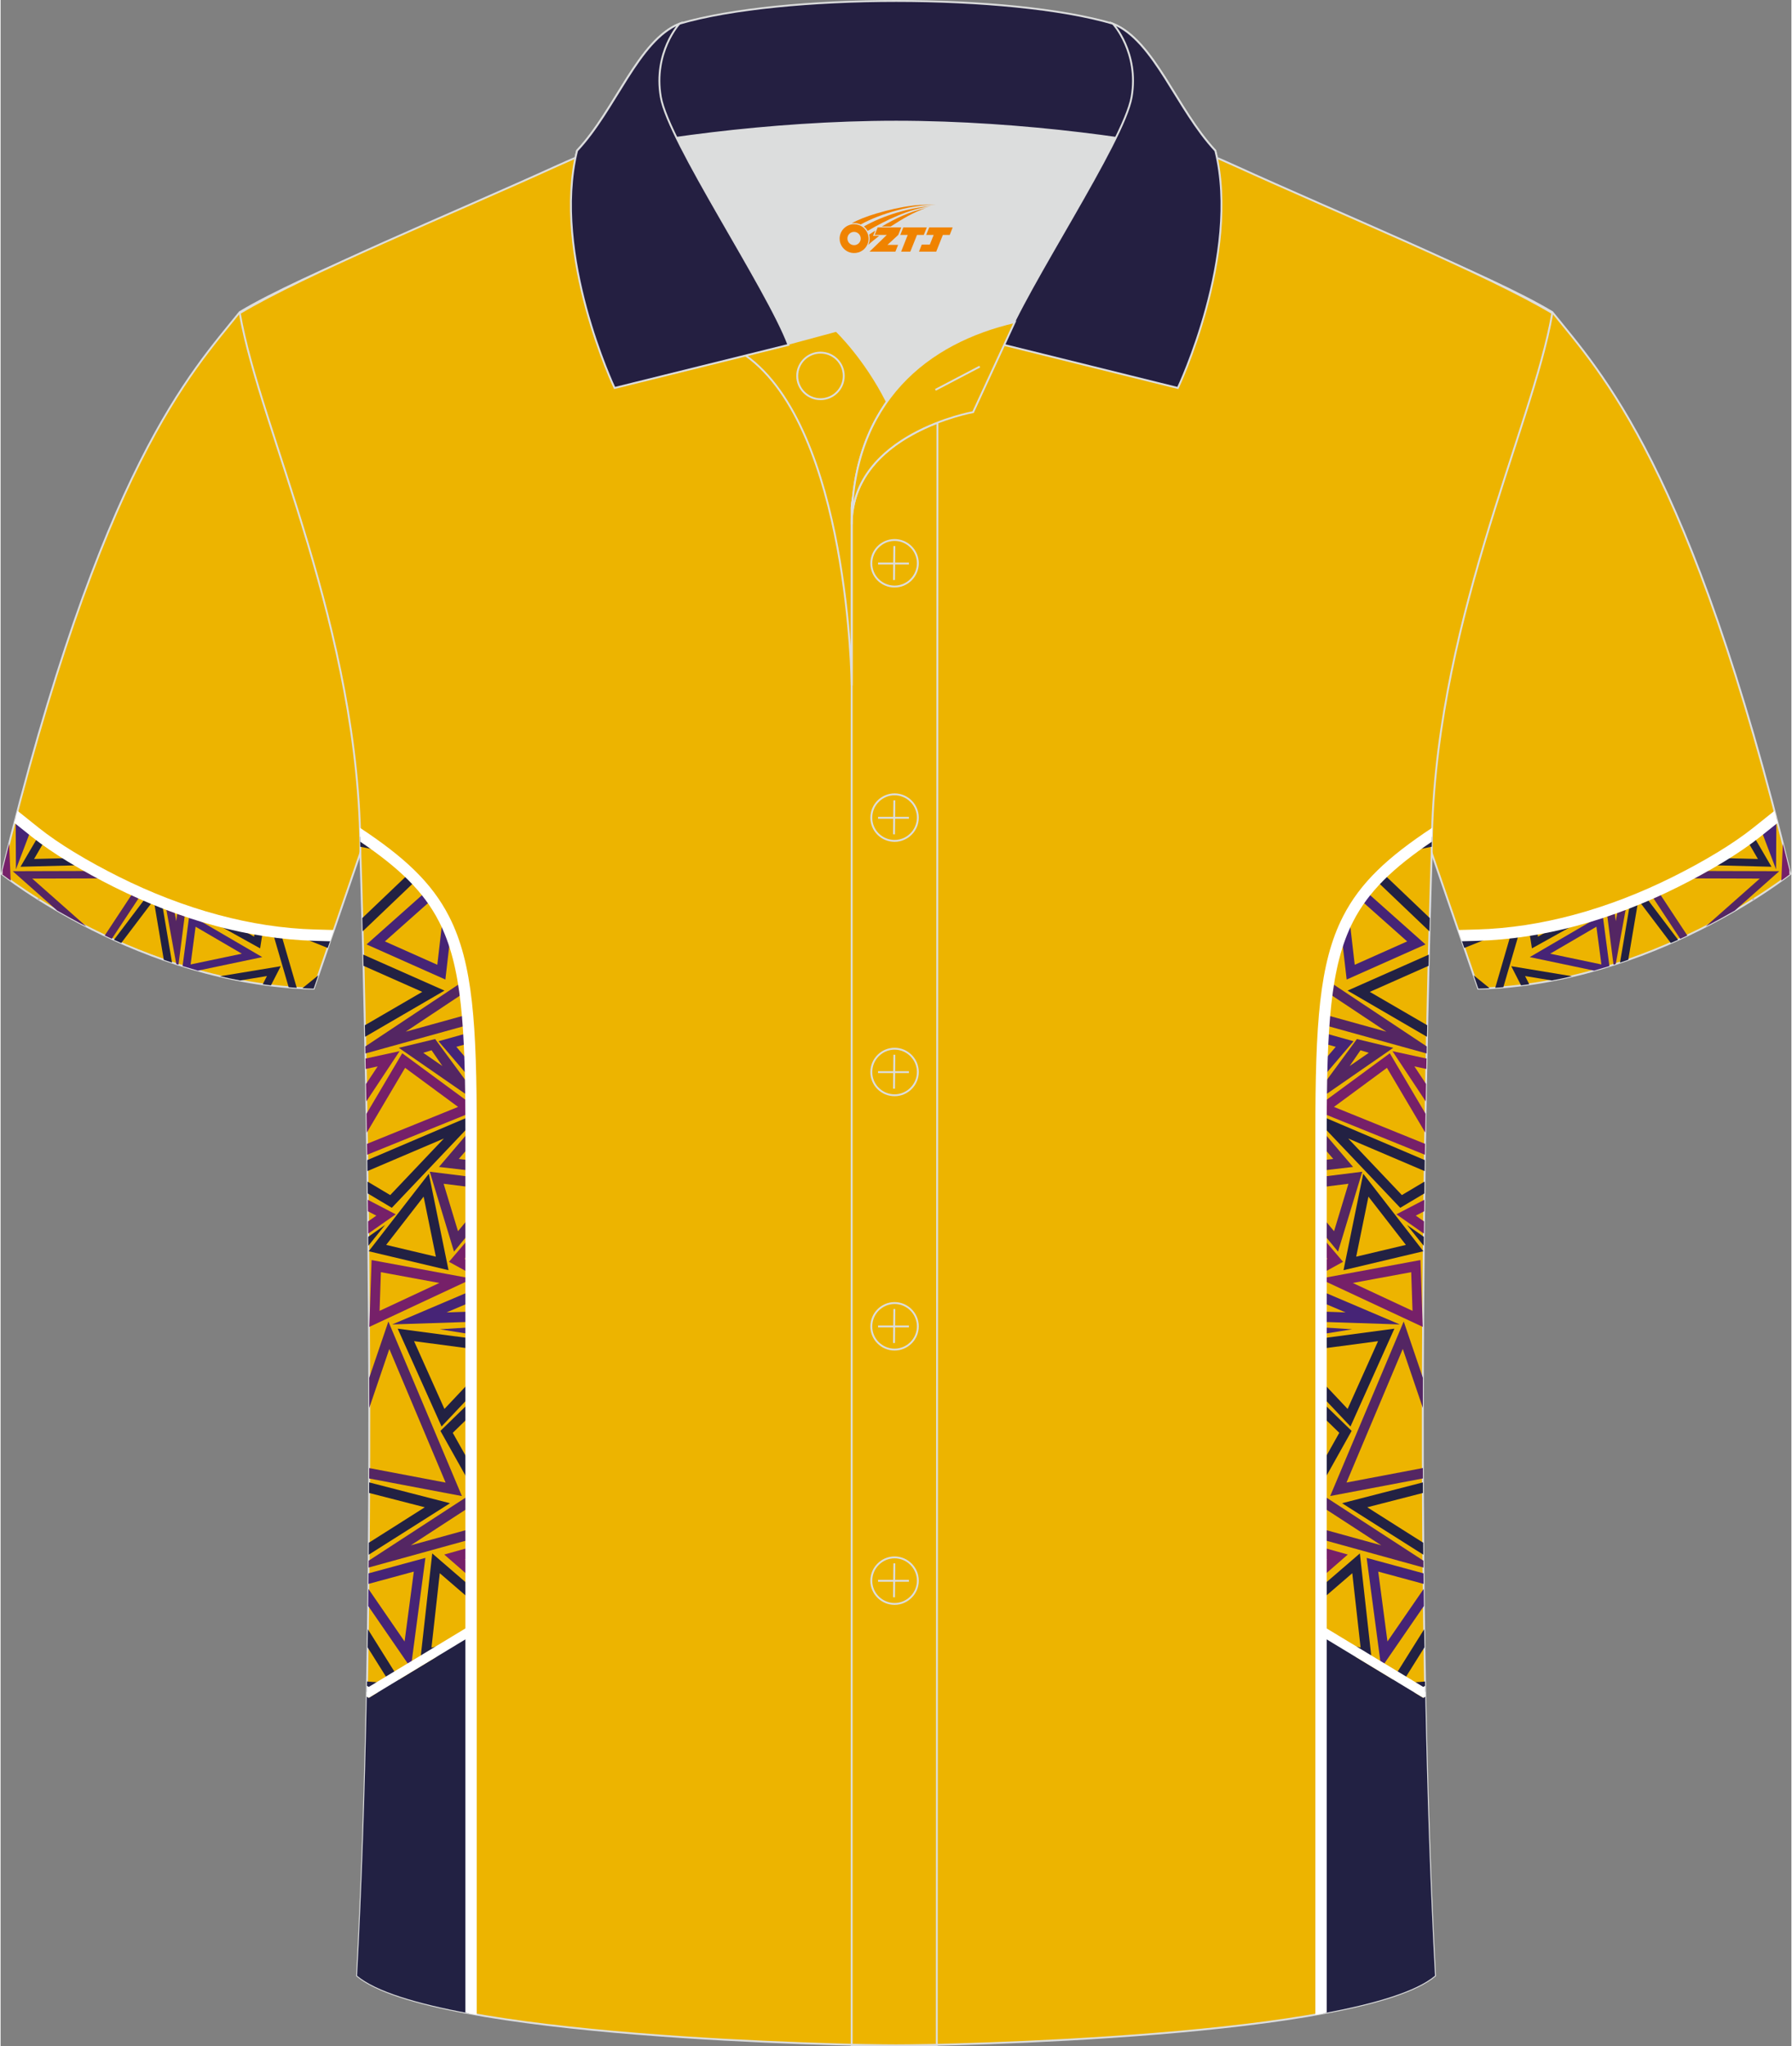 <?xml version="1.0" encoding="utf-8"?>
<!-- Generator: Adobe Illustrator 24.0.1, SVG Export Plug-In . SVG Version: 6.00 Build 0)  -->
<svg xmlns="http://www.w3.org/2000/svg" xmlns:xlink="http://www.w3.org/1999/xlink" version="1.1" id="_x37C_" x="0px" y="0px" width="379.8px" height="433.5px" viewBox="0 0 380.2 434.24" enable-background="new 0 0 380.2 434.24" xml:space="preserve">
<rect x="0" y="0" width="380.2" height="434.24" fill="#808080" stroke="none"/>
<path fill-rule="evenodd" clip-rule="evenodd" fill="#EDB400" stroke="#DCDDDD" stroke-width="0.4" stroke-miterlimit="22.926" d="  M329.43,66.23c10.25,12.78,29.38,32.36,50.55,119.21c0,0-29.21,23.33-66.25,24.36c0,0-7.16-20.77-9.9-28.78  c-22.4-65.08,1.92-119.56-95.71-155.86c1.44-0.27,3.11-0.27,4.93-0.1l-0.09-0.01c14-0.87,17.89-1.24,23.95,0.66  c9.65,3.37,15.63,5.8,25.09,10.1C283.96,45.8,315.74,58,329.43,66.23z"/>
<g>
	<g>
		<g>
			<path fill-rule="evenodd" clip-rule="evenodd" fill="#762069" d="M378.06,186.87l0.32-7.87c0.47,1.86,0.94,3.75,1.41,5.67     l-0.03,0.86l0.22-0.1l0,0.01C379.98,185.44,379.31,185.97,378.06,186.87z"/>
			<g>
				<polygon fill-rule="evenodd" clip-rule="evenodd" fill="#462476" points="371.95,190.96 371.92,190.86 372.45,190.64     "/>
				<polygon fill-rule="evenodd" clip-rule="evenodd" fill="#462476" points="376.94,184.48 377.01,173.63 376.93,173.34       375.36,174.59 375.36,175.65 375.05,174.84 373.69,175.93     "/>
			</g>
			<g>
				<path fill-rule="evenodd" clip-rule="evenodd" fill="#222143" d="M375.97,183.93l-3.92-6.71c-0.43,0.33-0.88,0.66-1.33,0.99      l2.37,4.07l-8.24-0.21c-0.86,0.52-1.72,1.02-2.58,1.51L375.97,183.93z"/>
				<path fill-rule="evenodd" clip-rule="evenodd" fill="#222143" d="M356.14,199.43l-7.03-9.29c-1.04,0.44-2.08,0.87-3.13,1.29      c-0.65,3.84-1.59,9.32-2.17,12.84c0.59-0.2,1.17-0.39,1.75-0.6c0.34-2.04,0.68-4.08,1.03-6.12c0.37-2.18,0.74-4.36,1.11-6.54      l6.89,9.1C355.11,199.89,355.63,199.66,356.14,199.43z"/>
			</g>
			<g>
				<g>
					<polygon fill-rule="evenodd" clip-rule="evenodd" fill="#462476" points="373.26,177.69 372.87,176.58 372.67,176.74      "/>
					<path fill-rule="evenodd" clip-rule="evenodd" fill="#542663" d="M342.9,204.57l2.35-12.86c-0.59,0.23-1.18,0.45-1.78,0.67       l-0.56,3.09l-0.35-2.76c-0.53,0.19-1.06,0.37-1.59,0.55l1.46,11.46L342.9,204.57z"/>
				</g>
				<path fill-rule="evenodd" clip-rule="evenodd" fill="#542663" d="M368.18,193.23l9.44-8.36l-17.58-0.05      c-1.01,0.55-2,1.07-2.97,1.57l16.41,0.05l-11.48,10.16C364.24,195.45,366.31,194.31,368.18,193.23L368.18,193.23z M358.1,198.52      c-0.5,0.24-1,0.47-1.51,0.7l-6.33-9.58c0.51-0.22,1.02-0.45,1.53-0.68L358.1,198.52z"/>
			</g>
		</g>
		<path fill-rule="evenodd" clip-rule="evenodd" fill="#222143" d="M331.22,196.07l-4.83,2.69l-0.26-1.64    c-0.54,0.1-1.08,0.19-1.63,0.27l0.61,3.86l12.35-6.87C335.4,195.02,333.32,195.58,331.22,196.07z"/>
		<path fill-rule="evenodd" clip-rule="evenodd" fill="#462476" d="M341.56,205l-1.44-10.92l-15.47,9.02l13.66,2.87    C339.41,205.65,340.49,205.33,341.56,205L341.56,205z M339.86,204.66l-10.88-2.28l9.82-5.73L339.86,204.66z"/>
		<path fill-rule="evenodd" clip-rule="evenodd" fill="#222143" d="M333.61,207.16l-12.89-2.13l2.08,4.06    c0.58-0.07,1.16-0.15,1.74-0.23l-0.89-1.74l5.68,0.94C330.78,207.8,332.21,207.49,333.61,207.16z"/>
		<path fill-rule="evenodd" clip-rule="evenodd" fill="#222143" d="M319.04,209.49l3.44-11.8c-0.58,0.08-1.17,0.15-1.75,0.22    l-3.41,11.71C317.89,209.59,318.47,209.54,319.04,209.49L319.04,209.49z M316.11,209.69l-3.35-2.71l0.97,2.81    C314.53,209.77,315.32,209.74,316.11,209.69L316.11,209.69z M310.75,201.16l-0.51-1.48l3.07-1.24l0.1,0    c1.59-0.04,3.18-0.14,4.77-0.27L310.75,201.16z"/>
	</g>
	<path fill-rule="evenodd" clip-rule="evenodd" fill="#FFFFFF" d="M310.26,199.74l3.19-0.09c7.14-0.2,14.24-1.33,21.14-3.18   c7.46-2,14.7-4.84,21.54-8.25c3.08-1.54,6.51-3.39,9.83-5.41c2.75-1.68,5.41-3.48,7.69-5.3l3.62-2.89   c-0.22-0.86-0.45-1.71-0.67-2.56l-4.46,3.56c-2.2,1.76-4.77,3.5-7.44,5.13c-3.22,1.97-6.6,3.79-9.65,5.31   c-6.71,3.35-13.8,6.13-21.09,8.08c-6.74,1.81-13.65,2.91-20.58,3.1l-3.94,0.11L310.26,199.74z"/>
</g>
<path fill-rule="evenodd" clip-rule="evenodd" fill="#EDB400" stroke="#DCDDDD" stroke-width="0.4" stroke-miterlimit="22.926" d="  M50.78,66.23C40.53,79.01,21.4,98.59,0.22,185.44c0,0,29.21,23.33,66.25,24.36c0,0,7.16-20.77,9.9-28.78  c22.4-65.08-1.92-119.56,95.71-155.86c-1.44-0.27-3.11-0.27-4.93-0.1l0.09-0.01c-14-0.87-17.89-1.24-23.95,0.66  c-9.65,3.37-15.63,5.8-25.09,10.1C96.25,45.8,64.47,58,50.78,66.23z"/>
<g>
	<g>
		<g>
			<path fill-rule="evenodd" clip-rule="evenodd" fill="#762069" d="M2.14,186.87L1.82,179c-0.47,1.86-0.94,3.75-1.41,5.67     l0.03,0.86l-0.22-0.1l0,0.01C0.22,185.44,0.89,185.97,2.14,186.87z"/>
			<g>
				<polygon fill-rule="evenodd" clip-rule="evenodd" fill="#462476" points="8.25,190.96 8.28,190.86 7.75,190.64     "/>
				<polygon fill-rule="evenodd" clip-rule="evenodd" fill="#462476" points="3.26,184.48 3.2,173.63 3.27,173.34 4.84,174.59       4.85,175.65 5.16,174.84 6.51,175.93     "/>
			</g>
			<g>
				<path fill-rule="evenodd" clip-rule="evenodd" fill="#222143" d="M4.23,183.93l3.92-6.71c0.43,0.33,0.88,0.66,1.33,0.99      l-2.37,4.07l8.24-0.21c0.86,0.52,1.72,1.02,2.58,1.51L4.23,183.93z"/>
				<path fill-rule="evenodd" clip-rule="evenodd" fill="#222143" d="M24.07,199.43l7.03-9.29c1.04,0.44,2.08,0.87,3.13,1.29      c0.65,3.84,1.59,9.32,2.17,12.84c-0.59-0.2-1.17-0.39-1.75-0.6c-0.34-2.04-0.68-4.08-1.03-6.12c-0.37-2.18-0.74-4.36-1.11-6.54      l-6.89,9.1C25.09,199.89,24.58,199.66,24.07,199.43z"/>
			</g>
			<g>
				<g>
					<polygon fill-rule="evenodd" clip-rule="evenodd" fill="#462476" points="6.95,177.69 7.33,176.58 7.54,176.74      "/>
					<path fill-rule="evenodd" clip-rule="evenodd" fill="#542663" d="M37.3,204.57l-2.35-12.86c0.59,0.23,1.18,0.45,1.78,0.67       l0.56,3.09l0.35-2.76c0.53,0.19,1.06,0.37,1.59,0.55l-1.46,11.46L37.3,204.57z"/>
				</g>
				<path fill-rule="evenodd" clip-rule="evenodd" fill="#542663" d="M12.02,193.23l-9.44-8.36l17.58-0.05      c1.01,0.55,2,1.07,2.97,1.57l-16.41,0.05l11.48,10.16C15.97,195.45,13.9,194.31,12.02,193.23L12.02,193.23z M22.11,198.52      c0.5,0.24,1,0.47,1.51,0.7l6.33-9.58c-0.51-0.22-1.02-0.45-1.53-0.68L22.11,198.52z"/>
			</g>
		</g>
		<path fill-rule="evenodd" clip-rule="evenodd" fill="#222143" d="M48.99,196.07l4.83,2.69l0.26-1.64c0.54,0.1,1.08,0.19,1.63,0.27    l-0.61,3.86l-12.35-6.87C44.81,195.02,46.89,195.58,48.99,196.07z"/>
		<path fill-rule="evenodd" clip-rule="evenodd" fill="#462476" d="M38.64,205l1.44-10.92l15.47,9.02l-13.66,2.87    C40.8,205.65,39.71,205.33,38.64,205L38.64,205z M40.34,204.66l10.88-2.28l-9.82-5.73L40.34,204.66z"/>
		<path fill-rule="evenodd" clip-rule="evenodd" fill="#222143" d="M46.59,207.16l12.89-2.13l-2.08,4.06    c-0.58-0.07-1.16-0.15-1.74-0.23l0.89-1.74l-5.68,0.94C49.43,207.8,48,207.49,46.59,207.16z"/>
		<path fill-rule="evenodd" clip-rule="evenodd" fill="#222143" d="M61.16,209.49l-3.44-11.8c0.58,0.08,1.17,0.15,1.75,0.22    l3.41,11.71C62.31,209.59,61.74,209.54,61.16,209.49L61.16,209.49z M64.09,209.69l3.35-2.71l-0.97,2.81    C65.68,209.77,64.88,209.74,64.09,209.69L64.09,209.69z M69.45,201.16l0.51-1.48l-3.07-1.24l-0.1,0    c-1.59-0.04-3.18-0.14-4.77-0.27L69.45,201.16z"/>
	</g>
	<path fill-rule="evenodd" clip-rule="evenodd" fill="#FFFFFF" d="M69.94,199.74l-3.19-0.09c-7.14-0.2-14.24-1.33-21.14-3.18   c-7.46-2-14.7-4.84-21.54-8.25c-3.08-1.54-6.51-3.39-9.83-5.41c-2.75-1.68-5.41-3.48-7.69-5.3l-3.62-2.89   c0.22-0.86,0.45-1.71,0.67-2.56l4.45,3.56c2.2,1.76,4.77,3.5,7.44,5.13c3.22,1.97,6.6,3.79,9.65,5.31   c6.71,3.35,13.8,6.13,21.09,8.08c6.74,1.81,13.65,2.91,20.58,3.1l3.94,0.11L69.94,199.74z"/>
</g>
<path fill-rule="evenodd" clip-rule="evenodd" fill="#EDB400" stroke="#DCDDDD" stroke-width="0.4" stroke-miterlimit="22.926" d="  M190.11,434.04c9.73,0.03,98.81-1.66,114.42-14.79c-5.38-101.16-0.7-238.03-0.7-238.03c0-47.69,21.32-90.07,25.61-114.77  c-13.69-8.24-45.47-21.27-67.42-31.28c-30.16-13.68-34.29-7.75-71.5-7.75c-37.19,0-42.16-5.92-72.32,7.75  c-21.95,10-53.73,23.04-67.42,31.28c4.28,24.71,25.61,67.08,25.61,114.77c0,0,4.68,136.88-0.7,238.03  C91.29,432.37,180.37,434.07,190.11,434.04z"/>
<g>
	<g>
		<g>
			<g>
				<polygon fill-rule="evenodd" clip-rule="evenodd" fill="#762069" points="77.65,233.72 84.71,223.06 77.48,224.63 77.52,226.84       80.06,226.29 77.58,230.03     "/>
				<path fill-rule="evenodd" clip-rule="evenodd" fill="#762069" d="M99.89,234.26v1.84l-22.06,8.94l-0.04-2.31l19.34-7.84      l-11.25-8.29l-8.13,13.74l-0.07-3.99l7.59-12.84L99.89,234.26L99.89,234.26z M77.96,254.6l0.03,2.44l1.78,0.92l-1.75,1.23      l0.03,2.59l5.84-4.1L77.96,254.6L77.96,254.6z M99.89,262.26v3.25l-1.38,1.62l1.38,0.76v2.45l-4.69-2.58L99.89,262.26      L99.89,262.26z M99.89,271.29l-21.12-3.9l-0.49,14.18l21.61-10.09V271.29L99.89,271.29z M80.74,269.96l12.41,2.29l-12.69,5.92      L80.74,269.96z"/>
			</g>
			<g>
				<polygon fill-rule="evenodd" clip-rule="evenodd" fill="#542663" points="93.07,247.63 99.89,248.42 99.89,246.24 97.28,245.93       99.89,242.88 99.89,239.63     "/>
				<polygon fill-rule="evenodd" clip-rule="evenodd" fill="#462476" points="83.15,281.05 99.89,273.93 99.89,276.28 94.67,278.5       99.89,278.32 99.89,280.5     "/>
				<polygon fill-rule="evenodd" clip-rule="evenodd" fill="#462476" points="77.7,200.41 90.05,189.43 91.45,191.01 81.59,199.77       92.72,204.73 93.89,194.59 95.49,198.7 94.43,207.86     "/>
			</g>
			<g>
				<polygon fill-rule="evenodd" clip-rule="evenodd" fill="#462476" points="92.97,220.95 99.89,229.06 99.89,225.82 96.76,222.14       99.89,221.27 99.89,219.02     "/>
				<g>
					<polygon fill-rule="evenodd" clip-rule="evenodd" fill="#222143" points="77.95,253.25 83.06,256.3 99.89,238.58 99.89,236.79        77.85,246.18 77.88,248.51 94.12,241.59 82.72,253.6 77.91,250.74      "/>
					<path fill-rule="evenodd" clip-rule="evenodd" fill="#222143" d="M78.15,265.52l12.77-16.45l4.18,20.47L78.15,265.52       L78.15,265.52z M81.86,264.17l10.55,2.5l-2.6-12.74L81.86,264.17z"/>
					<polygon fill-rule="evenodd" clip-rule="evenodd" fill="#222143" points="78.07,264.37 81.63,259.94 78.05,262.46      "/>
					<polygon fill-rule="evenodd" clip-rule="evenodd" fill="#222143" points="84.31,281.95 99.89,284.02 99.89,286.21 87.78,284.6        94.23,298.98 99.89,292.97 99.89,296.06 93.62,302.71      "/>
					<polygon fill-rule="evenodd" clip-rule="evenodd" fill="#222143" points="77.39,220.01 94.24,210.21 76.99,202.57        77.05,204.95 89.52,210.48 77.34,217.56      "/>
					<path fill-rule="evenodd" clip-rule="evenodd" fill="#222143" d="M78.25,314.57l17.16,4.42c0,0-10.33,6.56-17.25,10.92       l0.02-2.54c1.51-0.95,3.01-1.9,4.51-2.85c2.46-1.55,4.92-3.11,7.37-4.67l-11.82-3.04L78.25,314.57z"/>
				</g>
			</g>
			<g>
				<g>
					<polygon fill-rule="evenodd" clip-rule="evenodd" fill="#462476" points="93.26,282.08 99.89,281.66 99.89,283.14      "/>
					<polygon fill-rule="evenodd" clip-rule="evenodd" fill="#542663" points="78.15,331.18 99.89,317.04 99.89,319.59        87.09,327.92 99.89,324.39 99.89,326.63 78.13,332.64      "/>
				</g>
				<g>
					<path fill-rule="evenodd" clip-rule="evenodd" fill="#542663" d="M84.54,222.35l15.35,10.62v-2.11l-7.63-10.37L84.54,222.35       L84.54,222.35z M89.73,223.41l1.77-0.54l2.3,3.35L89.73,223.41z"/>
					<polygon fill-rule="evenodd" clip-rule="evenodd" fill="#542663" points="91.12,248.64 96.26,265.6 99.89,261.21 99.89,257.91        97.11,261.27 94.06,251.2 99.89,251.93 99.89,249.74      "/>
					<polygon fill-rule="evenodd" clip-rule="evenodd" fill="#542663" points="77.43,222.06 98.4,208.12 98.94,210.33 86,218.93        99.89,215.08 99.89,217.33 77.46,223.55      "/>
					<g>
						<polygon fill-rule="evenodd" clip-rule="evenodd" fill="#222143" points="93.38,303.64 99.89,297.3 99.89,300.26 96,304.05         99.89,310.99 99.89,315.26       "/>
						<path fill-rule="evenodd" clip-rule="evenodd" fill="#542663" d="M78.26,292.38l4.07-11.95l15.61,37.04l-19.69-3.73l0.01-2.21        l16.22,3.08l-11.95-28.35l-4.26,12.51C78.27,296.62,78.26,294.5,78.26,292.38z"/>
					</g>
				</g>
			</g>
		</g>
		<polygon fill-rule="evenodd" clip-rule="evenodd" fill="#222143" points="91.64,329.64 99.89,336.76 99.89,339.57 93.24,333.84     91.48,349.64 99.89,347.58 99.89,349.81 89.09,352.46   "/>
		<polygon fill-rule="evenodd" clip-rule="evenodd" fill="#462476" points="78.12,333.87 90.19,330.59 87.1,353.95 78.05,340.8     78.09,337.17 85.77,348.33 87.73,333.5 78.1,336.11   "/>
		<polygon fill-rule="evenodd" clip-rule="evenodd" fill="#762069" points="94.19,329.88 99.89,334.84 99.89,332.03 98.58,330.89     99.89,330.53 99.89,328.28   "/>
		<path fill-rule="evenodd" clip-rule="evenodd" fill="#222143" d="M77.98,345.73l8.75,13.97l-8.97-0.7l0.04-2.18l4.9,0.38    l-4.78-7.63C77.94,348.29,77.96,347.01,77.98,345.73z"/>
		<path fill-rule="evenodd" clip-rule="evenodd" fill="#222143" d="M78.16,367.25l20.14-16.28l0.37,27.37L78.16,367.25L78.16,367.25    z M82,366.88l14.56,7.88l-0.26-19.44L82,366.88z"/>
		<path fill-rule="evenodd" clip-rule="evenodd" fill="#462476" d="M99.89,388.32c-0.02,0.01-0.04,0.02-0.05,0.02    c-0.13,0-0.04-7.29,0.05-13.21V388.32z"/>
		<polygon fill-rule="evenodd" clip-rule="evenodd" fill="#542663" points="99.63,351.28 99.89,351.21 99.89,363.15   "/>
		<path fill-rule="evenodd" clip-rule="evenodd" fill="#222143" d="M87.96,187.06l-11.09,10.58l-0.08-2.82l9.78-9.33L87.96,187.06    L87.96,187.06z M76.34,177.56l2.06,0.41l2.69,1.32l1.43,1.62l-6.15-1.23C76.37,178.98,76.35,178.27,76.34,177.56z"/>
	</g>
	<path fill-rule="evenodd" clip-rule="evenodd" fill="#222143" d="M100.07,347.03l-21.9,13.26l-0.43-0.26   c-0.4,20.24-1.05,40.35-2.06,59.22c3.97,3.34,12.71,5.94,23.68,7.96c0.21-10.11,0.42-35.93,0.52-38.38   c0.33-7.95,0.64-15.92,0.91-23.9L100.07,347.03z"/>
	<polygon fill-rule="evenodd" clip-rule="evenodd" fill="#FFFFFF" points="100.15,344.67 78.17,357.97 77.78,357.74 77.74,360.03    78.17,360.29 99.9,347.14  "/>
	<path fill-rule="evenodd" clip-rule="evenodd" fill="#FFFFFF" d="M98.68,427.08V240.46c0-22.61-0.76-35.43-5.6-44.89   c-3.28-6.41-8.5-11.39-16.72-16.96c-0.02-0.99-0.04-1.98-0.08-2.96c9.38,6.19,15.25,11.61,18.94,18.83   c5.08,9.93,5.87,23.01,5.87,45.99v187.06C100.28,427.37,99.47,427.23,98.68,427.08z"/>
</g>
<g>
	<g>
		<g>
			<g>
				<polygon fill-rule="evenodd" clip-rule="evenodd" fill="#762069" points="302.56,233.72 295.5,223.06 302.73,224.63       302.69,226.84 300.16,226.29 302.63,230.03     "/>
				<path fill-rule="evenodd" clip-rule="evenodd" fill="#762069" d="M280.32,234.26v1.84l22.06,8.94l0.04-2.31l-19.34-7.84      l11.25-8.29l8.13,13.74l0.07-3.99l-7.59-12.84L280.32,234.26L280.32,234.26z M302.17,261.78l0.03-2.59l-1.75-1.23l1.78-0.92      l0.03-2.44l-5.92,3.08L302.17,261.78L302.17,261.78z M280.32,262.26v3.25l1.38,1.62l-1.38,0.76v2.45l4.69-2.58L280.32,262.26      L280.32,262.26z M280.32,271.29l21.12-3.9l0.49,14.18l-21.61-10.09V271.29L280.32,271.29z M299.48,269.96l-12.41,2.29      l12.69,5.92L299.48,269.96z"/>
			</g>
			<g>
				<polygon fill-rule="evenodd" clip-rule="evenodd" fill="#542663" points="287.14,247.63 280.32,248.42 280.32,246.24       282.93,245.93 280.32,242.88 280.32,239.63     "/>
				<polygon fill-rule="evenodd" clip-rule="evenodd" fill="#462476" points="297.06,281.05 280.32,273.93 280.32,276.28       285.55,278.5 280.32,278.32 280.32,280.5     "/>
				<polygon fill-rule="evenodd" clip-rule="evenodd" fill="#462476" points="302.51,200.41 290.16,189.43 288.76,191.01       298.62,199.77 287.49,204.73 286.32,194.59 284.72,198.7 285.78,207.86     "/>
			</g>
			<g>
				<polygon fill-rule="evenodd" clip-rule="evenodd" fill="#462476" points="287.24,220.95 280.32,229.06 280.32,225.82       283.46,222.14 280.32,221.27 280.32,219.02     "/>
				<g>
					<polygon fill-rule="evenodd" clip-rule="evenodd" fill="#222143" points="302.27,253.25 297.15,256.3 280.32,238.58        280.32,236.79 302.36,246.18 302.33,248.51 286.1,241.59 297.5,253.6 302.3,250.74      "/>
					<path fill-rule="evenodd" clip-rule="evenodd" fill="#222143" d="M302.06,265.52l-12.77-16.45l-4.18,20.47L302.06,265.52       L302.06,265.52z M298.35,264.17l-10.55,2.5l2.6-12.74L298.35,264.17z"/>
					<polygon fill-rule="evenodd" clip-rule="evenodd" fill="#222143" points="302.14,264.37 298.58,259.94 302.16,262.46      "/>
					<polygon fill-rule="evenodd" clip-rule="evenodd" fill="#222143" points="295.91,281.95 280.32,284.02 280.32,286.21        292.44,284.6 285.98,298.98 280.32,292.97 280.32,296.06 286.59,302.71      "/>
					<polygon fill-rule="evenodd" clip-rule="evenodd" fill="#222143" points="302.82,220.01 285.97,210.21 303.22,202.57        303.16,204.95 290.69,210.48 302.88,217.56      "/>
					<path fill-rule="evenodd" clip-rule="evenodd" fill="#222143" d="M301.96,314.57l-17.16,4.42c0,0,10.33,6.56,17.25,10.92       l-0.02-2.54c-1.51-0.95-3.01-1.9-4.51-2.85c-2.46-1.55-4.92-3.11-7.37-4.67l11.82-3.04L301.96,314.57z"/>
				</g>
			</g>
			<g>
				<g>
					<polygon fill-rule="evenodd" clip-rule="evenodd" fill="#462476" points="286.96,282.08 280.32,281.66 280.32,283.14      "/>
					<polygon fill-rule="evenodd" clip-rule="evenodd" fill="#542663" points="302.07,331.18 280.32,317.04 280.32,319.59        293.13,327.92 280.32,324.39 280.32,326.63 302.08,332.64      "/>
				</g>
				<g>
					<path fill-rule="evenodd" clip-rule="evenodd" fill="#542663" d="M295.67,222.35l-15.35,10.62v-2.11l7.63-10.37L295.67,222.35       L295.67,222.35z M290.48,223.41l-1.77-0.54l-2.3,3.35L290.48,223.41z"/>
					<polygon fill-rule="evenodd" clip-rule="evenodd" fill="#542663" points="289.09,248.64 283.95,265.6 280.32,261.21        280.32,257.91 283.1,261.27 286.15,251.2 280.32,251.93 280.32,249.74      "/>
					<polygon fill-rule="evenodd" clip-rule="evenodd" fill="#542663" points="302.78,222.06 281.81,208.12 281.27,210.33        294.21,218.93 280.32,215.08 280.32,217.33 302.75,223.55      "/>
					<g>
						<polygon fill-rule="evenodd" clip-rule="evenodd" fill="#222143" points="286.83,303.64 280.32,297.3 280.32,300.26         284.21,304.05 280.32,310.99 280.32,315.26       "/>
						<path fill-rule="evenodd" clip-rule="evenodd" fill="#542663" d="M301.96,292.38l-4.07-11.96l-15.61,37.04l19.69-3.73        l-0.01-2.21l-16.22,3.08l11.95-28.35l4.26,12.51C301.95,296.63,301.95,294.5,301.96,292.38z"/>
					</g>
				</g>
			</g>
		</g>
		<polygon fill-rule="evenodd" clip-rule="evenodd" fill="#222143" points="288.58,329.64 280.32,336.76 280.32,339.57     286.97,333.84 288.74,349.64 280.32,347.58 280.32,349.81 291.12,352.46   "/>
		<polygon fill-rule="evenodd" clip-rule="evenodd" fill="#462476" points="302.09,333.87 290.02,330.59 293.12,353.95     302.17,340.8 302.13,337.17 294.44,348.33 292.48,333.5 302.11,336.11   "/>
		<polygon fill-rule="evenodd" clip-rule="evenodd" fill="#762069" points="286.02,329.88 280.32,334.84 280.32,332.03     281.63,330.89 280.32,330.53 280.32,328.28   "/>
		<path fill-rule="evenodd" clip-rule="evenodd" fill="#222143" d="M302.23,345.73l-8.75,13.97l8.97-0.7l-0.04-2.18l-4.9,0.38    l4.78-7.63C302.27,348.29,302.25,347.01,302.23,345.73z"/>
		<path fill-rule="evenodd" clip-rule="evenodd" fill="#222143" d="M302.06,367.25l-20.14-16.28l-0.37,27.37L302.06,367.25    L302.06,367.25z M298.22,366.88l-14.56,7.88l0.26-19.44L298.22,366.88z"/>
		<path fill-rule="evenodd" clip-rule="evenodd" fill="#462476" d="M280.32,388.32c0.02,0.01,0.04,0.02,0.05,0.02    c0.13,0,0.04-7.29-0.05-13.21V388.32z"/>
		<polygon fill-rule="evenodd" clip-rule="evenodd" fill="#542663" points="280.58,351.28 280.32,351.21 280.32,363.15   "/>
		<path fill-rule="evenodd" clip-rule="evenodd" fill="#222143" d="M292.26,187.06l11.09,10.58l0.08-2.82l-9.78-9.33L292.26,187.06    L292.26,187.06z M303.87,177.56l-2.06,0.41l-2.69,1.32l-1.43,1.62l6.15-1.23C303.85,178.98,303.86,178.27,303.87,177.56z"/>
	</g>
	<path fill-rule="evenodd" clip-rule="evenodd" fill="#222143" d="M280.14,347.03l21.9,13.26l0.43-0.26   c0.4,20.24,1.05,40.35,2.06,59.22c-3.97,3.34-12.71,5.94-23.68,7.96c-0.21-10.11-0.42-35.94-0.52-38.38   c-0.33-7.95-0.64-15.92-0.91-23.9L280.14,347.03z"/>
	<polygon fill-rule="evenodd" clip-rule="evenodd" fill="#FFFFFF" points="280.06,344.67 302.04,357.97 302.43,357.74    302.47,360.03 302.04,360.29 280.31,347.14  "/>
	<path fill-rule="evenodd" clip-rule="evenodd" fill="#FFFFFF" d="M281.54,427.08V240.46c0-22.61,0.76-35.43,5.6-44.89   c3.28-6.41,8.5-11.39,16.72-16.96c0.02-0.99,0.04-1.98,0.08-2.96c-9.38,6.19-15.25,11.61-18.94,18.83   c-5.08,9.93-5.87,23.01-5.87,45.99v187.07C279.93,427.38,280.74,427.23,281.54,427.08z"/>
</g>
<g>
	<path fill-rule="evenodd" clip-rule="evenodd" fill="#DCDDDD" d="M188.16,85.25c6.45-9.13,16.38-14.39,26.98-16.87   c5.25-10.66,16.12-27.87,21.66-39.2c-26.81-6.53-66.49-6.53-93.3,0c6.44,13.16,20.03,34.23,23.7,43.78l10.24-2.75   C177.43,70.2,183.44,75.88,188.16,85.25z"/>
	<path fill-rule="evenodd" clip-rule="evenodd" fill="none" stroke="#DCDDDD" stroke-width="0.4" stroke-miterlimit="22.926" d="   M158.13,75.4l19.29-5.2c0,0,6.01,5.68,10.74,15.05c-3.79,5.36-6.38,12.06-7.19,20.29c-0.14,0.74-0.24,1.47-0.28,2.18v3.58v34.04   C180.69,145.34,180.16,91,158.13,75.4z"/>
	<path fill-rule="evenodd" clip-rule="evenodd" fill="none" stroke="#DCDDDD" stroke-width="0.4" stroke-miterlimit="22.926" d="   M180.69,107.74v3.58c0-1.99,0.1-3.92,0.28-5.76C180.82,106.29,180.73,107.03,180.69,107.74L180.69,107.74L180.69,107.74z    M180.69,111.31v322.73h18.07L198.9,89.7C191.29,92.63,180.69,98.95,180.69,111.31z"/>
	
		<path fill-rule="evenodd" clip-rule="evenodd" fill="#241F41" stroke="#DCDDDD" stroke-width="0.4" stroke-miterlimit="22.926" d="   M122.12,33.16c13.41-3.27,40.98-7.34,68.02-7.34c27.04,0,54.61,4.08,68.02,7.34l-0.28-1.2c-8.23-8.79-12.95-23.37-21.73-26.93   C225.2,1.8,207.68,0.2,190.15,0.2c-17.54,0-35.07,1.61-46.03,4.83c-8.78,3.58-13.49,18.14-21.73,26.93L122.12,33.16z"/>
	
		<path fill-rule="evenodd" clip-rule="evenodd" fill="#241F41" stroke="#DCDDDD" stroke-width="0.4" stroke-miterlimit="22.926" d="   M144.12,5.03c0,0-5.59,6.06-3.95,15.56c1.63,9.51,22.61,40.6,27.1,52.6l-36.92,9.14c0,0-13.41-28.27-7.96-50.36   C130.64,23.17,135.35,8.6,144.12,5.03z"/>
	
		<path fill-rule="evenodd" clip-rule="evenodd" fill="#241F41" stroke="#DCDDDD" stroke-width="0.4" stroke-miterlimit="22.926" d="   M236.16,5.03c0,0,5.59,6.06,3.96,15.56c-1.63,9.51-22.61,40.6-27.1,52.6l36.92,9.14c0,0,13.41-28.27,7.96-50.36   C249.65,23.17,244.94,8.6,236.16,5.03z"/>
	<path fill-rule="evenodd" clip-rule="evenodd" fill="none" stroke="#DCDDDD" stroke-width="0.4" stroke-miterlimit="22.926" d="   M174.07,84.71c2.72,0,4.94-2.21,4.94-4.94s-2.21-4.94-4.94-4.94c-2.72,0-4.94,2.21-4.94,4.94S171.36,84.71,174.07,84.71z"/>
	
		<path fill-rule="evenodd" clip-rule="evenodd" fill="#EDB400" stroke="#DCDDDD" stroke-width="0.4" stroke-miterlimit="22.926" d="   M215.3,68.35l-8.82,19.1c0,0-25.79,4.59-25.79,23.86C180.69,85.09,196.99,72.56,215.3,68.35z"/>
	
		<line fill-rule="evenodd" clip-rule="evenodd" fill="none" stroke="#DCDDDD" stroke-width="0.4" stroke-miterlimit="22.926" x1="207.88" y1="77.8" x2="198.47" y2="82.73"/>
	<g>
		<g>
			<path fill-rule="evenodd" clip-rule="evenodd" fill="none" stroke="#DCDDDD" stroke-width="0.4" stroke-miterlimit="22.926" d="     M189.8,124.47c2.71,0,4.94-2.22,4.94-4.94c0-2.71-2.23-4.94-4.94-4.94c-2.71,0-4.94,2.22-4.94,4.94     C184.84,122.26,187.06,124.47,189.8,124.47z"/>
			
				<line fill-rule="evenodd" clip-rule="evenodd" fill="none" stroke="#DCDDDD" stroke-width="0.4" stroke-miterlimit="22.926" x1="189.75" y1="115.87" x2="189.68" y2="123.08"/>
			
				<line fill-rule="evenodd" clip-rule="evenodd" fill="none" stroke="#DCDDDD" stroke-width="0.4" stroke-miterlimit="22.926" x1="186.29" y1="119.58" x2="192.84" y2="119.58"/>
		</g>
		<g>
			<path fill-rule="evenodd" clip-rule="evenodd" fill="none" stroke="#DCDDDD" stroke-width="0.4" stroke-miterlimit="22.926" d="     M189.8,178.44c2.71,0,4.94-2.22,4.94-4.94c0-2.71-2.23-4.94-4.94-4.94c-2.71,0-4.94,2.22-4.94,4.94     C184.84,176.23,187.06,178.44,189.8,178.44z"/>
			
				<line fill-rule="evenodd" clip-rule="evenodd" fill="none" stroke="#DCDDDD" stroke-width="0.4" stroke-miterlimit="22.926" x1="189.75" y1="169.84" x2="189.68" y2="177.05"/>
			
				<line fill-rule="evenodd" clip-rule="evenodd" fill="none" stroke="#DCDDDD" stroke-width="0.4" stroke-miterlimit="22.926" x1="186.29" y1="173.54" x2="192.84" y2="173.54"/>
		</g>
		<g>
			<path fill-rule="evenodd" clip-rule="evenodd" fill="none" stroke="#DCDDDD" stroke-width="0.4" stroke-miterlimit="22.926" d="     M189.8,232.42c2.71,0,4.94-2.22,4.94-4.94c0-2.71-2.23-4.94-4.94-4.94c-2.71,0-4.94,2.22-4.94,4.94     C184.84,230.2,187.06,232.42,189.8,232.42z"/>
			
				<line fill-rule="evenodd" clip-rule="evenodd" fill="none" stroke="#DCDDDD" stroke-width="0.4" stroke-miterlimit="22.926" x1="189.75" y1="223.82" x2="189.68" y2="231.02"/>
			
				<line fill-rule="evenodd" clip-rule="evenodd" fill="none" stroke="#DCDDDD" stroke-width="0.4" stroke-miterlimit="22.926" x1="186.29" y1="227.51" x2="192.84" y2="227.51"/>
		</g>
		<g>
			<path fill-rule="evenodd" clip-rule="evenodd" fill="none" stroke="#DCDDDD" stroke-width="0.4" stroke-miterlimit="22.926" d="     M189.8,286.39c2.71,0,4.94-2.22,4.94-4.94c0-2.71-2.23-4.94-4.94-4.94c-2.71,0-4.94,2.22-4.94,4.94     C184.84,284.16,187.06,286.39,189.8,286.39z"/>
			
				<line fill-rule="evenodd" clip-rule="evenodd" fill="none" stroke="#DCDDDD" stroke-width="0.4" stroke-miterlimit="22.926" x1="189.75" y1="277.78" x2="189.68" y2="284.99"/>
			
				<line fill-rule="evenodd" clip-rule="evenodd" fill="none" stroke="#DCDDDD" stroke-width="0.4" stroke-miterlimit="22.926" x1="186.29" y1="281.48" x2="192.84" y2="281.48"/>
		</g>
		<g>
			<path fill-rule="evenodd" clip-rule="evenodd" fill="none" stroke="#DCDDDD" stroke-width="0.4" stroke-miterlimit="22.926" d="     M189.8,340.36c2.71,0,4.94-2.22,4.94-4.94c0-2.71-2.23-4.94-4.94-4.94c-2.71,0-4.94,2.22-4.94,4.94     C184.84,338.13,187.06,340.36,189.8,340.36z"/>
			
				<line fill-rule="evenodd" clip-rule="evenodd" fill="none" stroke="#DCDDDD" stroke-width="0.4" stroke-miterlimit="22.926" x1="189.75" y1="331.75" x2="189.68" y2="338.95"/>
			
				<line fill-rule="evenodd" clip-rule="evenodd" fill="none" stroke="#DCDDDD" stroke-width="0.4" stroke-miterlimit="22.926" x1="186.29" y1="335.45" x2="192.84" y2="335.45"/>
		</g>
	</g>
	
</g>
<g id="图层_x0020_1">
	<path fill="#F08300" d="M178.31,51.66c0.416,1.136,1.472,1.984,2.752,2.032c0.144,0,0.304,0,0.448-0.016h0.016   c0.016,0,0.064,0,0.128-0.016c0.032,0,0.048-0.016,0.08-0.016c0.064-0.016,0.144-0.032,0.224-0.048c0.016,0,0.016,0,0.032,0   c0.192-0.048,0.4-0.112,0.576-0.208c0.192-0.096,0.4-0.224,0.608-0.384c0.672-0.56,1.104-1.408,1.104-2.352   c0-0.224-0.032-0.448-0.08-0.672l0,0C184.15,49.78,184.1,49.61,184.02,49.43C183.55,48.34,182.47,47.58,181.2,47.58C179.51,47.58,178.13,48.95,178.13,50.65C178.13,51,178.19,51.34,178.31,51.66L178.31,51.66L178.31,51.66z M182.61,50.68L182.61,50.68C182.58,51.46,181.92,52.06,181.14,52.02C180.35,51.99,179.76,51.34,179.79,50.55c0.032-0.784,0.688-1.376,1.472-1.344   C182.03,49.24,182.64,49.91,182.61,50.68L182.61,50.68z"/>
	<polygon fill="#F08300" points="196.64,48.26 ,196,49.85 ,194.56,49.85 ,193.14,53.4 ,191.19,53.4 ,192.59,49.85 ,191.01,49.85    ,191.65,48.26"/>
	<path fill="#F08300" d="M198.61,43.53c-1.008-0.096-3.024-0.144-5.056,0.112c-2.416,0.304-5.152,0.912-7.616,1.664   C183.89,45.91,182.02,46.63,180.67,47.4C180.87,47.37,181.06,47.35,181.25,47.35c0.48,0,0.944,0.112,1.36,0.288   C186.71,45.32,193.91,43.27,198.61,43.53L198.61,43.53L198.61,43.53z"/>
	<path fill="#F08300" d="M184.08,49c4-2.368,8.88-4.672,13.488-5.248c-4.608,0.288-10.224,2-14.288,4.304   C183.6,48.31,183.87,48.63,184.08,49C184.08,49,184.08,49,184.08,49z"/>
	<polygon fill="#F08300" points="202.13,48.26 ,201.51,49.85 ,200.05,49.85 ,198.64,53.4 ,198.18,53.4 ,196.67,53.4 ,194.98,53.4    ,195.57,51.9 ,197.28,51.9 ,198.1,49.85 ,196.51,49.85 ,197.15,48.26"/>
	<polygon fill="#F08300" points="191.22,48.26 ,190.58,49.85 ,188.29,51.96 ,190.55,51.96 ,189.97,53.4 ,184.48,53.4 ,188.15,49.85    ,185.57,49.85 ,186.21,48.26"/>
	<path fill="#F08300" d="M196.5,44.12c-3.376,0.752-6.464,2.192-9.424,3.952h1.888C191.39,46.5,193.73,45.07,196.5,44.12z    M185.7,48.94C185.07,49.32,185.01,49.37,184.4,49.78c0.064,0.256,0.112,0.544,0.112,0.816c0,0.496-0.112,0.976-0.32,1.392   c0.176-0.16,0.32-0.304,0.432-0.4c0.272-0.24,0.768-0.64,1.6-1.296l0.32-0.256H185.22l0,0L185.7,48.94L185.7,48.94L185.7,48.94z"/>
</g>
</svg>